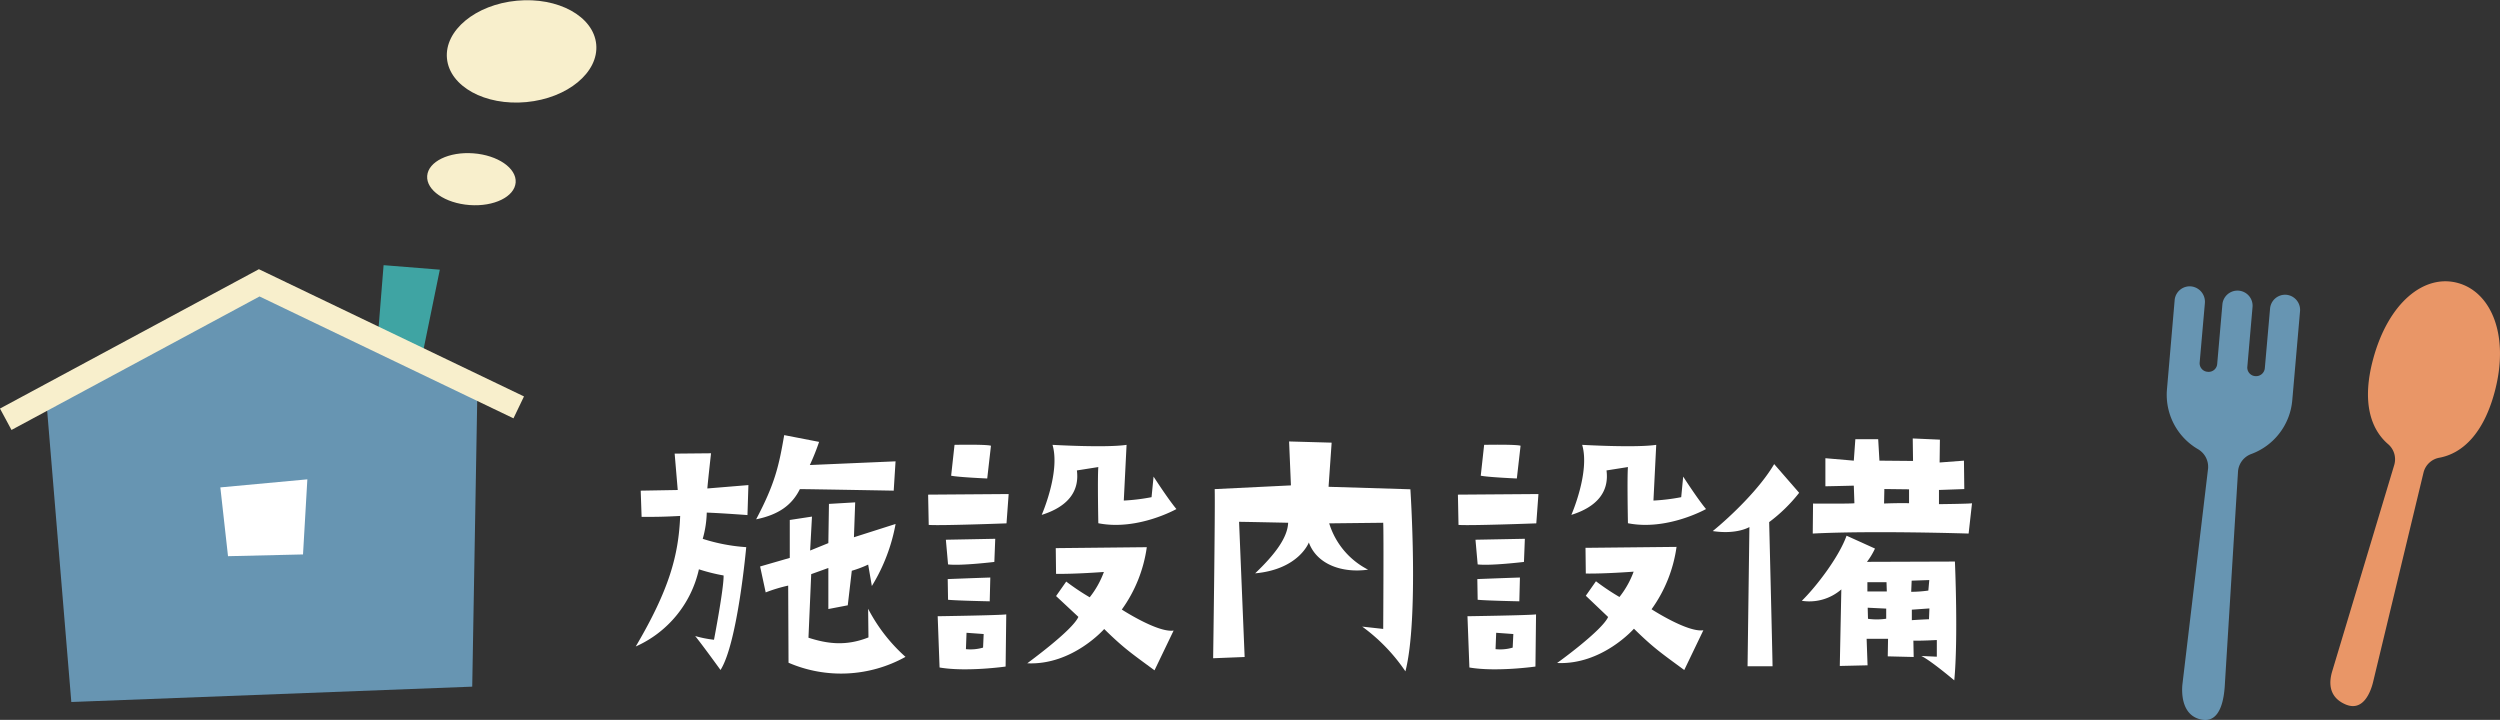 <svg xmlns="http://www.w3.org/2000/svg" viewBox="0 0 583.3 167.96"><rect x="0" y="0" width="583.3" height="167.96" fill="#333333" stroke="none"/><defs><style>.cls-1{fill:#fff;}.cls-2{fill:#3fa4a3;}.cls-3{fill:#6795b2;}.cls-4{fill:none;stroke:#f8efcc;stroke-miterlimit:10;stroke-width:5.67px;}.cls-5{fill:#f8efcc;}.cls-6{fill:#e99667;}</style></defs><g id="レイヤー_2" data-name="レイヤー 2"><g id="レイヤー_1-2" data-name="レイヤー 1"><path class="cls-1" d="M148.33,150.84c7.85-13.32,10-21.31,10.37-30.46-4,.22-5.9.22-9,.22l-.21-6.12,8.64-.15-.72-8.49,8.49-.08s-.79,7.06-.86,8.21l9.58-.79-.22,7s-5.76-.44-9.5-.58a24.28,24.28,0,0,1-.94,6.12,42,42,0,0,0,10.15,1.94s-2,22.4-6,28.66c0,0-4.11-5.69-5.91-7.92a26.74,26.74,0,0,0,4.39.87s2.31-12,2.24-15a42.55,42.55,0,0,1-5.76-1.44A25.86,25.86,0,0,1,148.33,150.84Zm28.09-29.67c4.46-8.42,5.33-12.6,6.55-19.65l8.14,1.58a52.5,52.5,0,0,1-2.16,5.4l20-.86-.43,6.84s-20-.36-21.89-.36C184.77,117.86,181.67,120.09,176.42,121.17Zm.93,11,6.92-2v-8.85l5.18-.79-.43,7.92,4.25-1.73.14-9.15,6.12-.36-.29,8.14,9.72-3.1a42,42,0,0,1-5.54,14.48l-.86-5a26.15,26.15,0,0,1-3.82,1.44l-.94,8.06-4.53.87v-9.58l-4,1.44-.64,14.83c4.46,1.44,8.78,2,14-.07l-.08-6.69a39.21,39.21,0,0,0,8.72,11.23,30.93,30.93,0,0,1-27.29,1.37l-.08-18a36.72,36.72,0,0,0-5.25,1.59Z"/><path class="cls-1" d="M216.55,115.41l18.79-.14-.5,6.84s-15.56.58-18.15.36Zm2.23,28.37s14.33-.21,16-.43l-.15,12.17s-9.14,1.3-15.41.22ZM232,131.11s-7.78.94-10.8.58l-.51-5.76,11.52-.22Zm-10.88,4s7.42-.29,9.94-.36l-.14,5.55s-7.56-.15-9.72-.36Zm1.59-31.32s7.34-.15,8.5.21l-.87,7.64s-6.7-.29-8.42-.65Zm2.66,47.67a10.4,10.4,0,0,0,4-.36l.14-3.17-4-.29Zm26.28-7.49-5.25-4.9,2.37-3.38a54.45,54.45,0,0,0,5.48,3.67,21.26,21.26,0,0,0,3.31-5.91s-6.7.51-11.16.44l-.07-6,21.24-.22a32.53,32.53,0,0,1-5.83,14.55s8.42,5.47,12.09,4.9l-4.46,9.28c-5.26-3.88-7.13-5.11-11.74-9.64,0,0-7.42,8.49-17.93,8C239.66,154.73,250.17,147.17,251.61,143.93Zm17.5-32.77s3.39,5.26,5.33,7.57c0,0-9.07,5.11-18.22,3.31,0,0-.21-10.59,0-13.11l-5,.79c.64,5-2.24,8.5-8.21,10.37,0,0,4.39-10,2.52-16.34,0,0,12.45.72,17.28,0l-.65,13a45.87,45.87,0,0,0,6.48-.79Z"/><path class="cls-1" d="M322.73,146.74s.14-22.54,0-24.77l-12.6.14a18.09,18.09,0,0,0,9.07,10.8c-6.05.86-11.95-1.22-13.82-6.34,0,0-2.31,6.27-12.53,7.2,4.68-4.46,7.56-8.35,7.7-11.8,0,0-10.15-.22-11.45-.22l1.3,31.54-7.35.29s.51-35.29.36-39.46l17.79-.87L300.77,103l9.93.28s-.5,7.2-.72,10.3l19.09.58s2,30.24-1.16,42.48a41.76,41.76,0,0,0-10.08-10.44Z"/><path class="cls-1" d="M340.16,115.41l18.79-.14-.5,6.84s-15.56.58-18.15.36Zm2.23,28.37s14.33-.21,16-.43l-.14,12.17s-9.14,1.3-15.41.22Zm13.18-12.67s-7.78.94-10.8.58l-.51-5.76,11.52-.22Zm-10.88,4s7.42-.29,9.94-.36l-.14,5.55s-7.56-.15-9.72-.36Zm1.59-31.32s7.34-.15,8.5.21l-.87,7.64s-6.7-.29-8.42-.65Zm2.66,47.67a10.32,10.32,0,0,0,4-.36l.15-3.17-4-.29Zm26.28-7.49L370,139l2.37-3.38a54.45,54.45,0,0,0,5.48,3.67,21.26,21.26,0,0,0,3.31-5.91s-6.7.51-11.16.44l-.07-6,21.24-.22a32.53,32.53,0,0,1-5.83,14.55s8.42,5.47,12.09,4.9l-4.46,9.28c-5.26-3.88-7.13-5.11-11.74-9.64,0,0-7.42,8.49-17.93,8C363.27,154.73,373.78,147.17,375.22,143.93Zm17.5-32.77s3.39,5.26,5.33,7.57c0,0-9.07,5.11-18.22,3.31,0,0-.21-10.59,0-13.11l-5,.79c.65,5-2.23,8.5-8.2,10.37,0,0,4.39-10,2.52-16.34,0,0,12.45.72,17.28,0l-.65,13a45.87,45.87,0,0,0,6.48-.79Z"/><path class="cls-1" d="M399.62,123.91c4.25-3.46,11-9.94,14.33-15.63l5.83,6.7a37,37,0,0,1-7,6.84s.79,32,.79,33.63h-5.83l.43-32.48S405.24,124.77,399.62,123.91Zm52.28,29.31v-3.89s-3.75.21-5.47.14l.07,3.82-6.05-.15.07-4.1h-5l.22,6.19-6.48.15.36-17.86a11.38,11.38,0,0,1-9.22,2.66c3.31-3.24,8.64-10.15,10.44-15.19,1.3.58,6.63,3,6.63,3a16.3,16.3,0,0,1-1.87,3.1l20.52-.07s.79,17.93-.15,27.72c0,0-5.54-4.68-7.7-5.69Zm7.42-28.73s-22.54-.72-36.37,0l.07-7s8.5.07,9.65-.07l-.14-4.11s-2.88.08-6.63.15v-6.55l6.63.57.36-5h5.33l.29,5,7.84.07-.07-5.25,6.34.28-.07,5.33,5.68-.43.08,6.63-5.91.21v3.31s7.13-.07,7.71-.21ZM440.23,138l-.07-2.16H435.7V138Zm-.14,6.34V142l-4.32-.21.07,2.59A14.92,14.92,0,0,0,440.09,144.36Zm5.33-30.17-5.76-.07-.07,3.38c3.67-.14,5.83-.07,5.83-.07Zm.5,23.91a29.34,29.34,0,0,0,4-.29l.22-2.45-4.11.14Zm4.25,3.88-4.1.29v2.45c2-.14,4-.22,4-.22Z"/><polygon class="cls-2" points="102.62 62.92 97.93 85.85 88.08 79.53 89.5 61.87 102.62 62.92"/><polygon class="cls-3" points="111.4 90.19 110.18 160.21 16.64 163.79 10.73 92.52 60.48 65.99 88.69 80.23 99.14 85.5 99.14 85.5 111.4 90.19"/><polyline class="cls-4" points="121.03 95.05 60.48 65.99 1.34 97.82"/><ellipse class="cls-5" cx="109.99" cy="41.81" rx="6.05" ry="10.35" transform="translate(60.09 148.37) rotate(-85.72)"/><ellipse class="cls-5" cx="121.7" cy="11.98" rx="17.49" ry="11.88" transform="translate(-0.59 11.54) rotate(-5.41)"/><polygon class="cls-1" points="70.7 129.36 53.2 129.77 51.41 113.72 71.71 111.84 70.7 129.36"/><path class="cls-3" d="M533.47,68.78h0A3.53,3.53,0,0,0,529.65,72l-1.22,13.89a2.05,2.05,0,0,1-2.22,1.87h0a2,2,0,0,1-1.86-2.22l1.21-13.9a3.52,3.52,0,0,0-3.2-3.82h0A3.53,3.53,0,0,0,518.53,71l-1.21,13.89a2,2,0,0,1-2.22,1.86h0a2,2,0,0,1-1.87-2.22l1.21-13.77a3.61,3.61,0,0,0-3-3.91,3.52,3.52,0,0,0-4.05,3.18L505.6,90.8a14.68,14.68,0,0,0,7.23,14,4.76,4.76,0,0,1,2.36,4.5l-6,50.47c-.17,1.94-.19,7.2,4.47,8.13s5.23-5.57,5.4-7.51l3.12-50.47a4.73,4.73,0,0,1,3.11-4,14.71,14.71,0,0,0,9.54-12.5l1.81-20.75A3.54,3.54,0,0,0,533.47,68.78Z"/><path class="cls-6" d="M582.05,91.46c3.54-13.21-.8-23.35-8.64-25.45s-16.19,4.63-19.73,17.85c-2.59,9.65-.71,16.17,3.55,19.8a4.66,4.66,0,0,1,1.42,4.74l-14.59,48.53c-.48,1.81-1.08,5.55,3.14,7.4s5.92-3,6.44-5l11.83-49.13a4.64,4.64,0,0,1,3.61-3.39C574.58,105.82,579.47,101.11,582.05,91.46Z"/></g></g></svg>